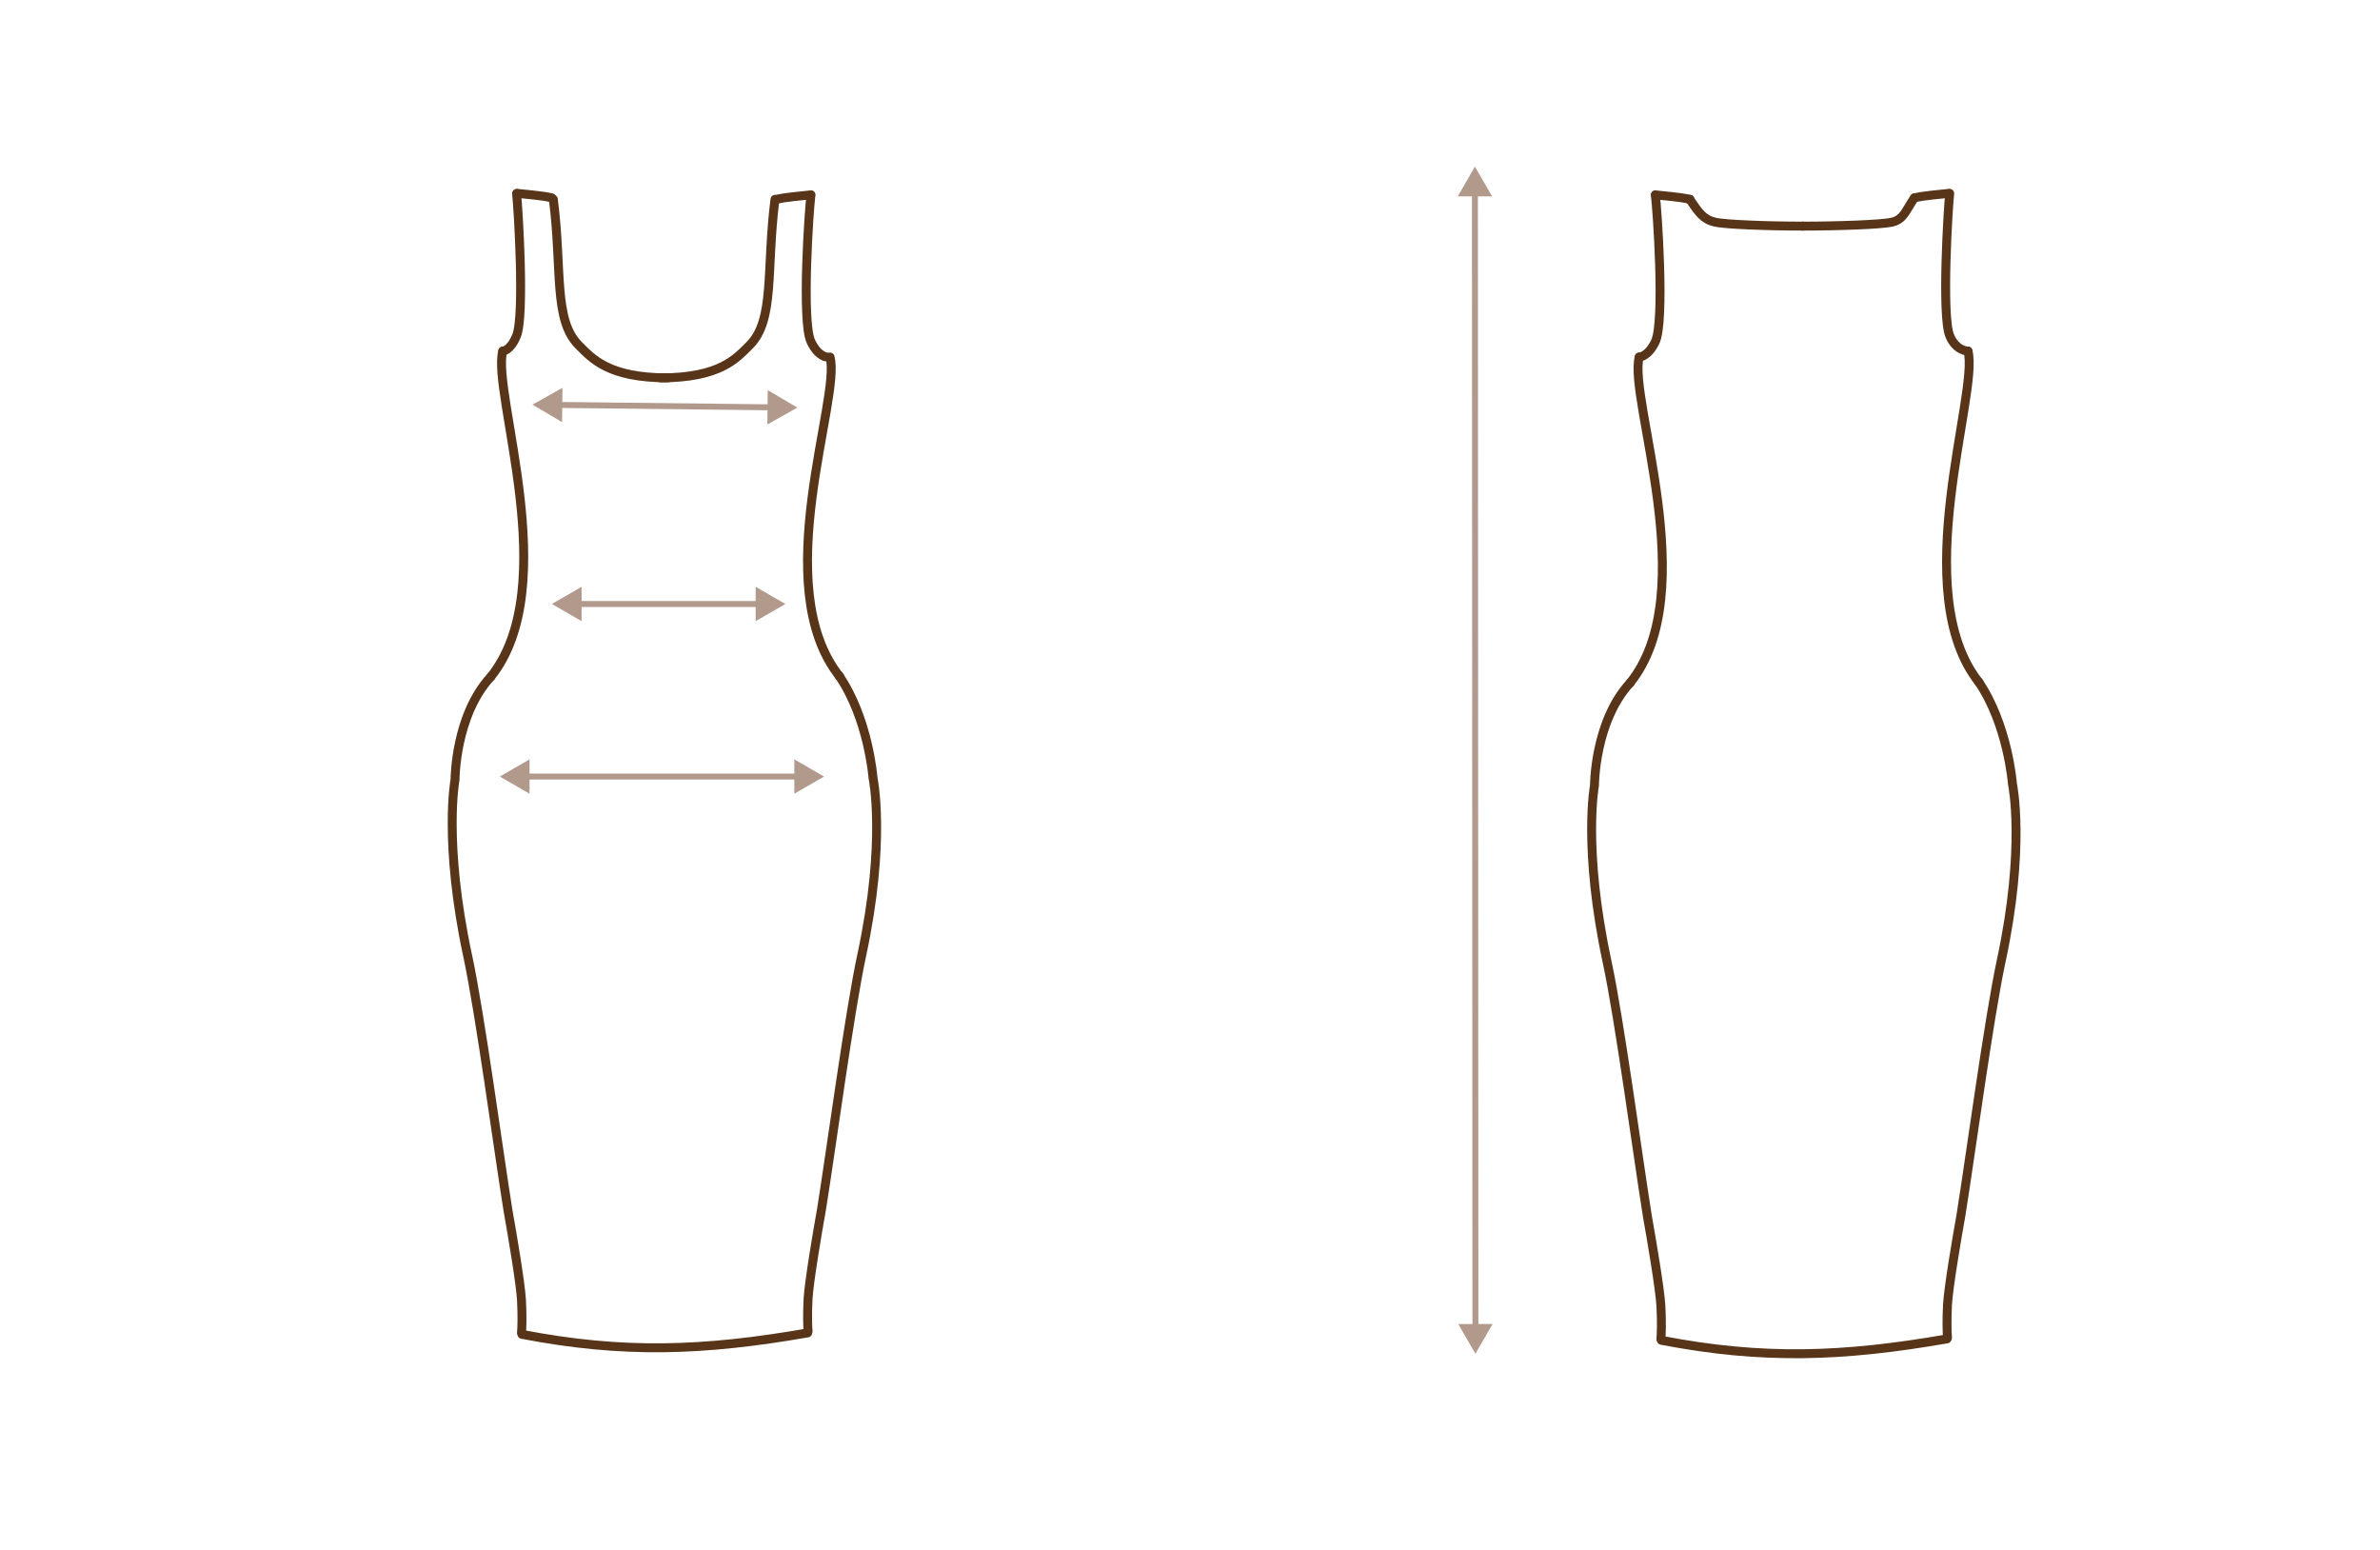 <svg width="800" height="521" viewBox="0 0 800 521" fill="none" xmlns="http://www.w3.org/2000/svg">
<path d="M495.77 56L490 66.005L501.547 65.995L495.77 56ZM495.942 455.002L501.711 444.996L490.164 445.007L495.942 455.002ZM494.773 65.001L494.938 446.003L496.938 446.001L496.773 64.999L494.773 65.001Z" fill="#B19A8C"/>
<path d="M268 137L258.065 131.115L257.936 142.661L268 137ZM179 136L188.935 141.885L189.064 130.339L179 136ZM259.012 135.899L188.011 135.101L187.988 137.101L258.989 137.899L259.012 135.899Z" fill="#B19A8C"/>
<path d="M185.5 203L195.5 208.774L195.5 197.227L185.5 203ZM264 203L254 197.227L254 208.774L264 203ZM194.5 204L255 204L255 202L194.5 202L194.5 204Z" fill="#B19A8C"/>
<path d="M168 261L178 266.774V255.226L168 261ZM277 261L267 255.226V266.774L277 261ZM177 262H268V260H177V262Z" fill="#B19A8C"/>
<path d="M169 118C169 118 171.515 118 173.635 112.84C176.411 106.086 174.183 69.691 173.635 65" stroke="#583518" stroke-width="3" stroke-linecap="round"/>
<path d="M278 120C278 120 275.066 120 272.592 114.84C269.354 108.086 271.953 70.191 272.592 65.5" stroke="#583518" stroke-width="3" stroke-linecap="round"/>
<path d="M169 118C165.153 131.958 189.458 197 164.957 227.5" stroke="#583518" stroke-width="3" stroke-linecap="round"/>
<path d="M279 120C282.847 133.958 257.833 197 282.334 227.5" stroke="#583518" stroke-width="3" stroke-linecap="round"/>
<path d="M164.957 227.5C152.957 240.5 152.957 262 152.957 262C152.957 262 148.978 283 157.247 321.5C161.379 340.734 167.522 386.667 170.78 407C172.158 414.667 174.99 431.4 175.291 437C175.591 442.6 175.416 446.667 175.291 448" stroke="#583518" stroke-width="3" stroke-linecap="round"/>
<path d="M281.957 227C291.957 241.5 293.457 261.5 293.457 261.5C293.457 261.5 297.935 282.5 289.666 321C285.535 340.234 279.391 386.167 276.134 406.5C274.755 414.167 271.924 430.9 271.623 436.5C271.322 442.1 271.498 446.167 271.623 447.5" stroke="#583518" stroke-width="3" stroke-linecap="round"/>
<path d="M175.457 448.475C209.43 455.04 236.405 454.096 271.457 448" stroke="#583518" stroke-width="3" stroke-linecap="round"/>
<path d="M551.002 120C547.155 133.958 572.458 199 547.957 229.5" stroke="#583518" stroke-width="3" stroke-linecap="round"/>
<path d="M661.5 118C665.347 131.958 640.832 199 665.333 229.5" stroke="#583518" stroke-width="3" stroke-linecap="round"/>
<path d="M547.957 229.5C535.957 242.5 535.957 264 535.957 264C535.957 264 531.978 285 540.247 323.5C544.379 342.734 550.522 388.667 553.78 409C555.158 416.667 557.99 433.4 558.291 439C558.591 444.6 558.416 448.667 558.291 450" stroke="#583518" stroke-width="3" stroke-linecap="round"/>
<path d="M664.957 229C674.957 243.5 676.457 263.5 676.457 263.5C676.457 263.5 680.935 284.5 672.666 323C668.535 342.234 662.391 388.167 659.134 408.5C657.755 416.167 654.924 432.9 654.623 438.5C654.322 444.1 654.498 448.167 654.623 449.5" stroke="#583518" stroke-width="3" stroke-linecap="round"/>
<path d="M558.457 450.475C592.43 457.04 619.405 456.096 654.457 450" stroke="#583518" stroke-width="3" stroke-linecap="round"/>
<path d="M186 67C189 90.5 186 107.5 194.5 116C199 120.5 204.5 127 224.5 127" stroke="#583518" stroke-width="3" stroke-linecap="round"/>
<path d="M260.5 67C257.5 90.5 260.5 107.5 252 116C247.5 120.5 242 127 222 127" stroke="#583518" stroke-width="3" stroke-linecap="round"/>
<path d="M261 67C264.2 66.2 269.833 65.833 272.5 65.5" stroke="#583518" stroke-width="3" stroke-linecap="round"/>
<path d="M185.5 66.5C182.3 65.7 176.667 65.333 174 65" stroke="#583518" stroke-width="3" stroke-linecap="round"/>
<path d="M661.5 118C661.5 118 657.485 118 655.365 112.84C652.589 106.086 654.817 69.691 655.365 65" stroke="#583518" stroke-width="3" stroke-linecap="round"/>
<path d="M551 120C551 120 553.934 120 556.408 114.84C559.646 108.086 557.047 70.191 556.408 65.5" stroke="#583518" stroke-width="3" stroke-linecap="round"/>
<path d="M568 67C571 71.453 572.5 73.726 576.5 74.674C579.7 75.432 594 76 606 76" stroke="#583518" stroke-width="3" stroke-linecap="round"/>
<path d="M643.5 66.5C640.46 70.906 639.947 73.75 635.893 74.688C632.651 75.438 618.16 76 606 76" stroke="#583518" stroke-width="3" stroke-linecap="round"/>
<path d="M568 67C564.8 66.2 559.167 65.833 556.5 65.5" stroke="#583518" stroke-width="3" stroke-linecap="round"/>
<path d="M643.5 66.5C646.7 65.7 652.333 65.333 655 65" stroke="#583518" stroke-width="3" stroke-linecap="round"/>
</svg>
